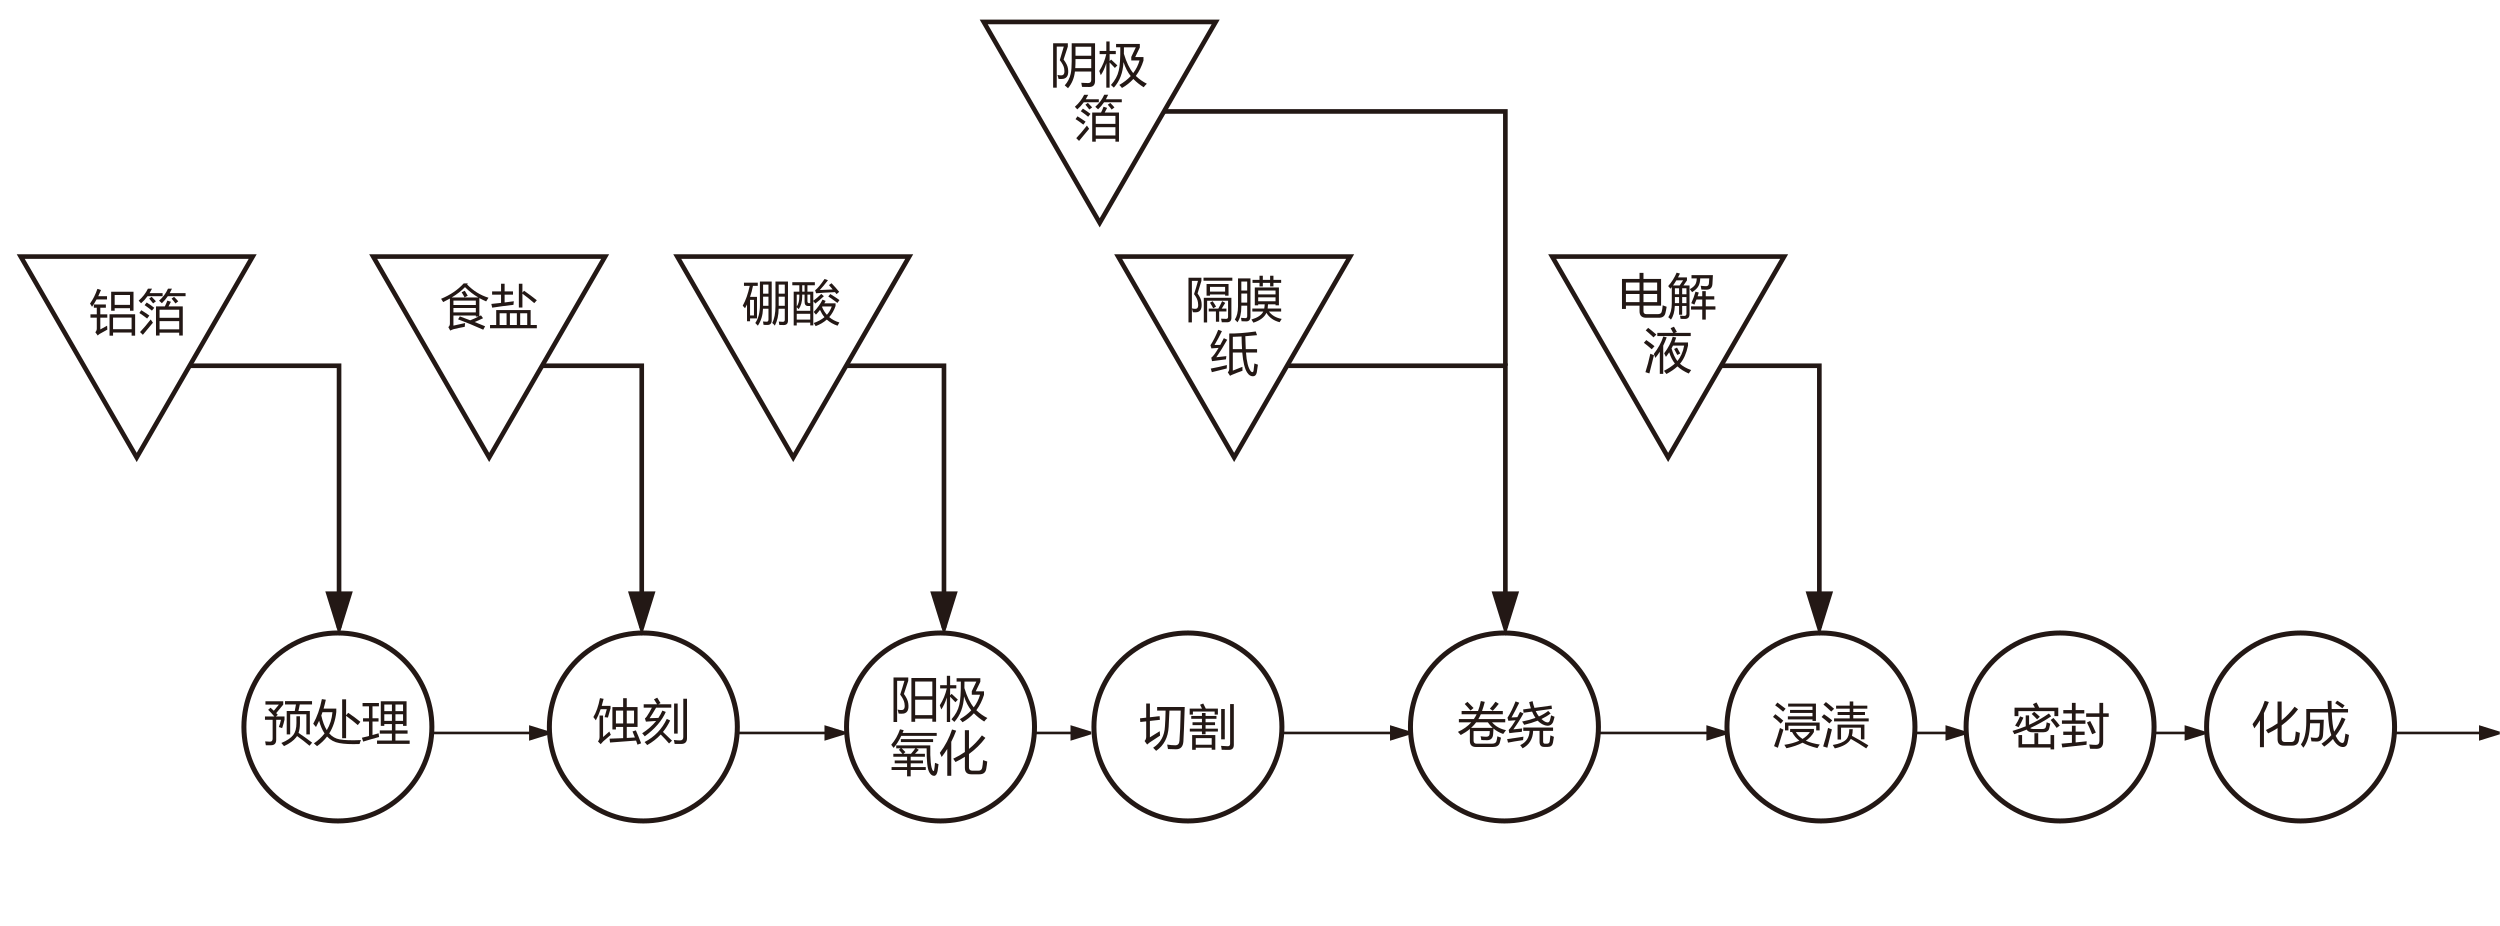 <?xml version="1.0" encoding="UTF-8"?>
<svg xmlns="http://www.w3.org/2000/svg" viewBox="0 0 461.808 171">
  <g id="uuid-4e2643df-6fe8-4d7a-a102-7c5b1f0a1dd0" data-name="レイヤー 2">
    <circle cx="62.417" cy="134.288" r="17.362" style="fill: none; stroke: #231815; stroke-miterlimit: 10; stroke-width: .925px;"/>
    <circle cx="118.842" cy="134.288" r="17.362" style="fill: none; stroke: #231815; stroke-miterlimit: 10; stroke-width: .925px;"/>
    <circle cx="173.736" cy="134.288" r="17.362" style="fill: none; stroke: #231815; stroke-miterlimit: 10; stroke-width: .925px;"/>
    <circle cx="219.438" cy="134.288" r="17.362" style="fill: none; stroke: #231815; stroke-miterlimit: 10; stroke-width: .925px;"/>
    <circle cx="277.906" cy="134.288" r="17.362" style="fill: none; stroke: #231815; stroke-miterlimit: 10; stroke-width: .925px;"/>
    <circle cx="336.374" cy="134.288" r="17.362" style="fill: none; stroke: #231815; stroke-miterlimit: 10; stroke-width: .925px;"/>
    <circle cx="380.544" cy="134.288" r="17.362" style="fill: none; stroke: #231815; stroke-miterlimit: 10; stroke-width: .925px;"/>
    <circle cx="424.97" cy="134.288" r="17.362" style="fill: none; stroke: #231815; stroke-miterlimit: 10; stroke-width: .925px;"/>
    <polygon points="25.253 84.5 46.674 47.396 3.831 47.396 25.253 84.5" style="fill: none; stroke: #231815; stroke-miterlimit: 10; stroke-width: .857px;"/>
    <polygon points="90.359 84.5 111.781 47.396 68.937 47.396 90.359 84.5" style="fill: none; stroke: #231815; stroke-miterlimit: 10; stroke-width: .857px;"/>
    <polygon points="146.529 84.5 167.951 47.396 125.107 47.396 146.529 84.5" style="fill: none; stroke: #231815; stroke-miterlimit: 10; stroke-width: .857px;"/>
    <polygon points="227.976 84.5 249.398 47.396 206.554 47.396 227.976 84.5" style="fill: none; stroke: #231815; stroke-miterlimit: 10; stroke-width: .857px;"/>
    <polygon points="308.146 84.5 329.568 47.396 286.724 47.396 308.146 84.5" style="fill: none; stroke: #231815; stroke-miterlimit: 10; stroke-width: .857px;"/>
    <polygon points="203.14 41.157 224.562 4.054 181.718 4.054 203.14 41.157" style="fill: none; stroke: #231815; stroke-miterlimit: 10; stroke-width: .857px;"/>
    <g>
      <polyline points="62.63 115.969 62.63 67.565 35.073 67.565" style="fill: none; stroke: #231815; stroke-miterlimit: 10; stroke-width: .857px;"/>
      <polygon points="60.672 109.671 64.587 109.671 62.63 115.969 60.672 109.671" style="fill: #231815; stroke: #231815; stroke-miterlimit: 10; stroke-width: .857px;"/>
    </g>
    <g>
      <polyline points="118.544 115.969 118.544 67.565 99.988 67.565" style="fill: none; stroke: #231815; stroke-miterlimit: 10; stroke-width: .857px;"/>
      <polygon points="116.587 109.671 120.502 109.671 118.544 115.969 116.587 109.671" style="fill: #231815; stroke: #231815; stroke-miterlimit: 10; stroke-width: .857px;"/>
    </g>
    <g>
      <polyline points="174.374 115.969 174.374 67.565 156.374 67.565" style="fill: none; stroke: #231815; stroke-miterlimit: 10; stroke-width: .857px;"/>
      <polygon points="172.417 109.671 176.332 109.671 174.374 115.969 172.417 109.671" style="fill: #231815; stroke: #231815; stroke-miterlimit: 10; stroke-width: .857px;"/>
    </g>
    <g>
      <polyline points="278.076 115.969 278.076 67.565 237.949 67.565" style="fill: none; stroke: #231815; stroke-miterlimit: 10; stroke-width: .857px;"/>
      <polygon points="276.119 109.671 280.034 109.671 278.076 115.969 276.119 109.671" style="fill: #231815; stroke: #231815; stroke-miterlimit: 10; stroke-width: .857px;"/>
    </g>
    <g>
      <polyline points="336.076 115.969 336.076 67.565 317.924 67.565" style="fill: none; stroke: #231815; stroke-miterlimit: 10; stroke-width: .857px;"/>
      <polygon points="334.119 109.671 338.034 109.671 336.076 115.969 334.119 109.671" style="fill: #231815; stroke: #231815; stroke-miterlimit: 10; stroke-width: .857px;"/>
    </g>
    <polyline points="278.076 67.565 278.076 20.586 215.017 20.586" style="fill: none; stroke: #231815; stroke-miterlimit: 10; stroke-width: .857px;"/>
    <g>
      <line x1="98.562" y1="135.395" x2="79.74" y2="135.395" style="fill: none; stroke: #231815; stroke-miterlimit: 10; stroke-width: .484px;"/>
      <polyline points="101.536 135.395 97.974 136.502 97.974 134.288 101.536 135.395" style="fill: #231815; stroke: #231815; stroke-miterlimit: 10; stroke-width: .484px;"/>
    </g>
    <g>
      <line x1="153.13" y1="135.395" x2="136.165" y2="135.395" style="fill: none; stroke: #231815; stroke-miterlimit: 10; stroke-width: .484px;"/>
      <polyline points="156.103 135.395 152.541 136.502 152.541 134.288 156.103 135.395" style="fill: #231815; stroke: #231815; stroke-miterlimit: 10; stroke-width: .484px;"/>
    </g>
    <g>
      <line x1="198.576" y1="135.395" x2="191.098" y2="135.395" style="fill: none; stroke: #231815; stroke-miterlimit: 10; stroke-width: .484px;"/>
      <polyline points="201.55 135.395 197.988 136.502 197.988 134.288 201.55 135.395" style="fill: #231815; stroke: #231815; stroke-miterlimit: 10; stroke-width: .484px;"/>
    </g>
    <g>
      <line x1="257.598" y1="135.395" x2="236.761" y2="135.395" style="fill: none; stroke: #231815; stroke-miterlimit: 10; stroke-width: .484px;"/>
      <polyline points="260.572 135.395 257.009 136.502 257.009 134.288 260.572 135.395" style="fill: #231815; stroke: #231815; stroke-miterlimit: 10; stroke-width: .484px;"/>
    </g>
    <g>
      <line x1="316.039" y1="135.395" x2="295.188" y2="135.395" style="fill: none; stroke: #231815; stroke-miterlimit: 10; stroke-width: .484px;"/>
      <polyline points="319.013 135.395 315.45 136.502 315.45 134.288 319.013 135.395" style="fill: #231815; stroke: #231815; stroke-miterlimit: 10; stroke-width: .484px;"/>
    </g>
    <g>
      <line x1="360.209" y1="135.395" x2="353.697" y2="135.395" style="fill: none; stroke: #231815; stroke-miterlimit: 10; stroke-width: .484px;"/>
      <polyline points="363.183 135.395 359.621 136.502 359.621 134.288 363.183 135.395" style="fill: #231815; stroke: #231815; stroke-miterlimit: 10; stroke-width: .484px;"/>
    </g>
    <g>
      <line x1="404.379" y1="135.395" x2="397.761" y2="135.395" style="fill: none; stroke: #231815; stroke-miterlimit: 10; stroke-width: .484px;"/>
      <polyline points="407.353 135.395 403.791 136.502 403.791 134.288 407.353 135.395" style="fill: #231815; stroke: #231815; stroke-miterlimit: 10; stroke-width: .484px;"/>
    </g>
    <g>
      <line x1="458.762" y1="135.395" x2="442.294" y2="135.395" style="fill: none; stroke: #231815; stroke-miterlimit: 10; stroke-width: .484px;"/>
      <polyline points="461.736 135.395 458.174 136.502 458.174 134.288 461.736 135.395" style="fill: #231815; stroke: #231815; stroke-miterlimit: 10; stroke-width: .484px;"/>
    </g>
  </g>
  <g id="uuid-c3d649f0-d25a-4f69-a7f8-4dddf82b588b" data-name="テキスト">
    <g>
      <path d="M49.536,131.119l.439-.387c.211,.188,.413,.375,.606,.562l.932-1.134h-2.479v-.615h3.287v.615l-1.301,1.573c.1,.105,.196,.208,.29,.308l-.352,.308h1.6v.589c-.094,.451-.24,.973-.439,1.564-.182-.064-.384-.132-.606-.202,.146-.369,.275-.814,.387-1.336h-.879v3.7c0,.668-.328,1.002-.984,1.002h-.932c-.029-.211-.07-.448-.123-.712,.293,.035,.589,.053,.888,.053,.328,0,.492-.188,.492-.562v-3.48h-1.415v-.615h1.731c-.381-.457-.762-.867-1.143-1.23Zm5.221,1.187h.65v1.31c0,.686-.088,1.274-.264,1.767,.92,.615,1.758,1.216,2.514,1.802l-.483,.571c-.715-.609-1.482-1.207-2.303-1.793-.059,.088-.117,.173-.176,.255-.475,.604-1.219,1.14-2.232,1.608-.188-.24-.352-.434-.492-.58,1.049-.434,1.784-.929,2.206-1.485,.387-.504,.58-1.233,.58-2.188v-1.266Zm-1.793-.967h1.485l.22-1.204h-2.021v-.615h4.992v.615h-2.259l-.255,1.204h2.109v4.324h-.642v-3.718h-2.988v3.718h-.642v-4.324Z" style="fill: #231815;"/>
      <path d="M60.188,129.256c-.123,.568-.261,1.113-.413,1.635h2.347v.642c-.164,1.512-.601,2.827-1.31,3.946,.533,.604,1.181,.973,1.942,1.107,.896,.158,2.203,.199,3.92,.123-.1,.229-.185,.472-.255,.729-1.605,.059-2.854,0-3.744-.176-.896-.152-1.649-.554-2.259-1.204-.51,.668-1.128,1.26-1.854,1.775-.193-.182-.387-.354-.58-.519,.791-.533,1.447-1.143,1.969-1.828-.422-.627-.756-1.409-1.002-2.347-.182,.404-.375,.791-.58,1.16-.123-.164-.293-.366-.51-.606,.721-1.283,1.254-2.801,1.6-4.553l.729,.114Zm1.222,2.303h-1.846c-.07,.211-.141,.416-.211,.615,.24,1.107,.577,2.01,1.011,2.707,.592-.973,.94-2.08,1.046-3.322Zm1.793-2.382h.729v2.944l.387-.448c.832,.562,1.582,1.116,2.25,1.661l-.475,.606c-.621-.545-1.342-1.113-2.162-1.705v4.122h-.729v-7.181Z" style="fill: #231815;"/>
      <path d="M66.85,136.278c.451-.108,.888-.217,1.31-.325v-2.663h-1.099v-.615h1.099v-2.197h-1.187v-.615h3.023v.615h-1.187v2.197h1.116v.615h-1.116v2.487c.387-.108,.762-.217,1.125-.325,.029,.264,.062,.492,.097,.686-1.002,.27-1.983,.554-2.944,.853l-.237-.712Zm2.795,.519h2.751v-1.266h-2.241v-.615h2.241v-1.16h-1.406v.325h-.65v-4.535h4.764v4.535h-.65v-.325h-1.406v1.16h2.241v.615h-2.241v1.266h2.628v.615h-6.029v-.615Zm1.345-5.44h1.406v-1.213h-1.406v1.213Zm0,1.802h1.406v-1.222h-1.406v1.222Zm3.463-3.015h-1.406v1.213h1.406v-1.213Zm-1.406,3.015h1.406v-1.222h-1.406v1.222Z" style="fill: #231815;"/>
    </g>
    <g>
      <path d="M109.607,132.459c.521-.832,.929-1.998,1.222-3.498l.668,.132c-.105,.457-.22,.888-.343,1.292h1.626v.475l-.483,1.688c-.205-.035-.41-.059-.615-.07l.404-1.477h-1.134c-.264,.779-.56,1.465-.888,2.057-.164-.229-.316-.428-.457-.598Zm1.143-.281h.65v3.973c.387-.328,.771-.668,1.151-1.02,.105,.246,.199,.448,.281,.606-.516,.428-.987,.835-1.415,1.222-.158,.152-.311,.322-.457,.51l-.501-.519c.193-.217,.29-.492,.29-.826v-3.946Zm6.091,2.944l.615-.211c.334,.744,.659,1.541,.976,2.391l-.677,.255c-.076-.24-.161-.492-.255-.756-1.664,.111-3.27,.231-4.816,.36l-.088-.712c.855-.023,1.693-.056,2.514-.097v-2.065h-1.336v.457h-.65v-4.131h1.986v-1.635h.668v1.635h1.995v3.674h-1.995v2.03c.51-.029,1.011-.059,1.503-.088-.135-.352-.281-.721-.439-1.107Zm-3.067-1.485h1.336v-2.373h-1.336v2.373Zm3.349-2.373h-1.345v2.373h1.345v-2.373Z" style="fill: #231815;"/>
      <path d="M122.984,131.51c-.703,1.623-1.998,3.126-3.885,4.509-.146-.205-.305-.393-.475-.562,1.046-.677,1.907-1.438,2.584-2.281-.68,.035-1.31,.078-1.89,.128l-.185-.58c.141-.117,.261-.252,.36-.404,.337-.495,.645-1.025,.923-1.591h-1.512v-.633h2.474c-.173-.296-.365-.601-.576-.914l.606-.308c.252,.393,.454,.727,.606,1.002l-.404,.22h2.391v.633h-2.808c-.451,.773-.851,1.421-1.2,1.942,.237-.006,.779-.025,1.626-.058,.29-.431,.536-.88,.738-1.349l.624,.246Zm.809,1.582c-.366,.776-.809,1.48-1.327,2.113,.56,.519,1.116,1.057,1.67,1.613l-.545,.519c-.419-.492-.932-1.045-1.538-1.657-.709,.765-1.544,1.417-2.505,1.956-.141-.193-.302-.381-.483-.562,1.846-.955,3.214-2.379,4.104-4.271l.624,.29Zm2.426-4.025h.686v7.295c0,.703-.357,1.058-1.072,1.063-.334,.006-.738,.003-1.213-.009-.029-.229-.073-.469-.132-.721,.457,.053,.826,.079,1.107,.079,.416,0,.624-.205,.624-.615v-7.093Zm-1.696,.888h.659v5.555h-.659v-5.555Z" style="fill: #231815;"/>
    </g>
    <g>
      <path d="M167.776,129.92c.158,1.113-.12,1.743-.835,1.89-.287,.041-.601,.044-.94,.009-.047-.24-.111-.486-.193-.738,.322,.076,.609,.1,.861,.07,.404-.076,.539-.495,.404-1.257-.082-.475-.346-1.002-.791-1.582,.264-.791,.527-1.644,.791-2.558h-1.354v7.62h-.668v-8.235h2.725v.615c-.217,.715-.483,1.529-.8,2.443,.469,.639,.735,1.213,.8,1.723Zm.58,3.41v-8.086h4.562v8.077h-.694v-.571h-3.173v.58h-.694Zm3.867-7.436h-3.173v2.725h3.173v-2.725Zm-3.173,6.205h3.173v-2.848h-3.173v2.848Z" style="fill: #231815;"/>
      <path d="M173.603,130.28c.609-.949,1.04-1.989,1.292-3.12h-1.23v-.589h1.239v-1.74h.606v1.74h1.143v.589h-1.143v1.292l.281-.281c.422,.369,.806,.727,1.151,1.072l-.457,.475c-.287-.322-.612-.662-.976-1.02v4.667h-.606v-4.526c-.287,.914-.627,1.652-1.02,2.215-.076-.252-.17-.51-.281-.773Zm4.474-1.644c-.094,1.934-.688,3.507-1.784,4.72-.17-.176-.349-.34-.536-.492,.744-.814,1.225-1.699,1.441-2.654,.211-.82,.308-2.256,.29-4.307h-.782v-.624h4.386v.659l-.853,1.767h1.529v.65c-.334,1.078-.806,2.024-1.415,2.839,.627,.598,1.307,1.078,2.039,1.441-.188,.17-.384,.387-.589,.65-.697-.434-1.333-.943-1.907-1.529-.598,.656-1.298,1.21-2.101,1.661-.164-.217-.328-.404-.492-.562,.832-.475,1.535-1.02,2.109-1.635-.539-.668-.984-1.529-1.336-2.584Zm1.433-.949l.844-1.784h-2.197c0,.428-.003,.829-.009,1.204,.457,1.535,1.031,2.722,1.723,3.56,.533-.697,.923-1.477,1.169-2.338h-1.529v-.642Z" style="fill: #231815;"/>
      <path d="M166.247,134.717l.686,.167c-.064,.176-.132,.343-.202,.501h6.302v.545h-6.548c-.41,.867-.882,1.608-1.415,2.224-.234-.328-.381-.521-.439-.58,.709-.814,1.248-1.767,1.617-2.856Zm3.472,3.797c-.246,.27-.48,.513-.703,.729h1.837v.545h-2.628v.686h2.276v.527h-2.276v.694h2.786v.545h-2.786v1.169h-.668v-1.169h-2.865v-.545h2.865v-.694h-2.285v-.527h2.285v-.686h-2.54v-.545h1.679c-.182-.217-.396-.463-.642-.738l.299-.272h-.8v-.545h6.293c-.047,2.613,.108,4.163,.466,4.649,.105,.135,.185,.126,.237-.026,.07-.381,.126-.847,.167-1.397,.188,.076,.404,.158,.65,.246-.053,.51-.108,.929-.167,1.257-.117,.598-.334,.896-.65,.896-.34,0-.633-.217-.879-.65-.346-.568-.513-2.045-.501-4.43h-1.898l.448,.281Zm-3.313-1.978h5.959v.545h-5.959v-.545Zm.844,2.391l-.36,.316h1.389c.305-.352,.571-.688,.8-1.011h-2.514c.27,.252,.498,.483,.686,.694Z" style="fill: #231815;"/>
      <path d="M173.612,139.067c1.02-1.354,1.77-2.792,2.25-4.315l.765,.22c-.278,.727-.58,1.411-.905,2.053v6.288h-.738v-4.966c-.325,.527-.671,1.022-1.037,1.485-.1-.252-.211-.507-.334-.765Zm2.47,1.081c.768-.357,1.485-.769,2.153-1.234v-4.03h.756v3.463c.896-.724,1.693-1.559,2.391-2.505l.642,.466c-.853,1.134-1.863,2.126-3.032,2.976v2.482c0,.398,.211,.598,.633,.598h1.116c.398,0,.63-.19,.694-.571,.082-.398,.135-.858,.158-1.38,.246,.094,.504,.179,.773,.255-.047,.492-.108,.943-.185,1.354-.111,.674-.533,1.011-1.266,1.011h-1.485c-.797,0-1.195-.393-1.195-1.178v-2.057c-.548,.352-1.125,.674-1.731,.967-.123-.193-.264-.398-.422-.615Z" style="fill: #231815;"/>
    </g>
    <g>
      <path d="M214.224,135.069c.018,.369,.041,.642,.07,.817-.68,.428-1.33,.855-1.951,1.283-.164,.117-.311,.24-.439,.369l-.475-.659c.199-.188,.299-.454,.299-.8v-2.826l-1.09,.119-.053-.677,1.143-.128v-2.605h.686v2.531l1.793-.202,.053,.677-1.846,.206v3.028c.609-.369,1.213-.747,1.811-1.134Zm-.475-4.465h5.098c-.1,3.158-.182,5.273-.246,6.346-.07,.979-.527,1.465-1.371,1.459-.475,0-.967-.015-1.477-.044-.035-.281-.085-.557-.149-.826,.521,.088,1.022,.132,1.503,.132,.475,0,.729-.275,.765-.826,.1-1.137,.176-2.997,.229-5.581h-2.078c-.045,1.204-.093,2.203-.146,2.997-.1,1.963-.87,3.442-2.312,4.438-.146-.17-.331-.36-.554-.571,1.377-.891,2.104-2.206,2.18-3.946,.059-.785,.1-1.758,.123-2.918h-1.564v-.659Z" style="fill: #231815;"/>
      <path d="M219.761,130.894h2.276c-.108-.249-.229-.486-.36-.712l.589-.229c.176,.311,.332,.624,.471,.94h2.236v1.107h-.598v-.562h-4.017v.562h-.598v-1.107Zm.026,3.709h2.241v-.659h-1.74v-.527h1.74v-.642h-1.978v-.527h1.978v-.545h.668v.545h2.013v.527h-2.013v.642h1.749v.527h-1.749v.659h2.276v.527h-2.276v.501h-.668v-.501h-2.241v-.527Zm.431,1.187h4.28v2.698h-.668v-.36h-2.944v.378h-.668v-2.716Zm3.612,.562h-2.944v1.213h2.944v-1.213Zm3.401-6.293h.686v7.523c0,.621-.296,.935-.888,.94-.352,0-.803-.006-1.354-.018-.023-.252-.064-.495-.123-.729,.527,.047,.94,.07,1.239,.07,.293,.006,.439-.144,.439-.448v-7.339Zm-.984,6.513h-.668v-5.599h.668v5.599Z" style="fill: #231815;"/>
    </g>
    <g>
      <path d="M269.484,132.831h2.769c.193-.278,.364-.574,.515-.888h-2.773v-.606h3.032c.217-.551,.39-1.163,.519-1.837l.729,.149c-.152,.606-.321,1.169-.505,1.688h3.836v.606h-4.064c-.13,.308-.28,.604-.453,.888h4.966v.606h-2.435c.647,.741,1.506,1.222,2.575,1.441-.17,.217-.343,.451-.519,.703-.677-.234-1.274-.565-1.793-.993-.018,.331-.041,.688-.07,1.072-.059,.709-.428,1.066-1.107,1.072-.275,.006-.633-.003-1.072-.026-.023-.223-.067-.457-.132-.703,.434,.059,.773,.088,1.02,.088,.404,.006,.618-.167,.642-.519,.018-.158,.029-.334,.035-.527h-2.997v1.767c0,.375,.185,.562,.554,.562h2.804c.48,0,.765-.138,.853-.413,.076-.24,.138-.557,.185-.949,.176,.082,.401,.167,.677,.255-.082,.387-.161,.703-.237,.949-.158,.516-.589,.773-1.292,.773h-3.085c-.762,0-1.143-.372-1.143-1.116v-2.215c-.492,.413-1.052,.785-1.679,1.116-.158-.193-.334-.387-.527-.58,1.002-.457,1.824-1.043,2.465-1.758h-2.289v-.606Zm1.081-2.786l.501-.404c.416,.398,.794,.779,1.134,1.143l-.562,.466c-.328-.398-.686-.8-1.072-1.204Zm1.178,4.412h3.99c-.331-.299-.627-.639-.888-1.02h-2.166c-.273,.363-.585,.703-.937,1.02Zm3.472-3.551c.393-.404,.735-.829,1.028-1.274l.615,.378c-.34,.445-.709,.876-1.107,1.292l-.536-.396Z" style="fill: #231815;"/>
      <path d="M278.405,136.522c.932-.117,1.934-.264,3.006-.439-.029,.199-.05,.41-.062,.633-1.172,.17-2.101,.325-2.786,.466l-.158-.659Zm1.143-1.793c.434-.035,.979-.091,1.635-.167-.029,.182-.053,.39-.07,.624-.797,.059-1.564,.141-2.303,.246l-.123-.589c.401-.425,.827-1.023,1.278-1.797-.51,.032-.953,.065-1.331,.101l-.167-.562c.545-.85,1.04-1.857,1.485-3.023l.686,.246c-.439,.896-.914,1.805-1.424,2.725,.334-.015,.692-.035,1.077-.062,.16-.299,.326-.621,.496-.967l.633,.281c-.58,1.061-1.204,2.042-1.872,2.944Zm1.837-.334h5.502v.615h-1.837v1.942c0,.281,.111,.422,.334,.422h.387c.281,0,.448-.144,.501-.431,.047-.264,.088-.63,.123-1.099,.223,.105,.439,.193,.65,.264-.059,.451-.117,.809-.176,1.072-.094,.527-.41,.791-.949,.791h-.703c-.551,0-.826-.322-.826-.967v-1.995h-1.187c-.05,1.494-.7,2.569-1.951,3.226-.123-.199-.27-.396-.439-.589,1.116-.527,1.693-1.406,1.731-2.637h-1.16v-.615Zm-.22-1.107c.911-.179,1.732-.404,2.466-.677-.232-.337-.439-.725-.625-1.164l-1.568,.215-.079-.615,1.429-.197c-.118-.357-.222-.743-.312-1.156l.624-.176c.094,.454,.208,.869,.343,1.244l3.155-.436,.079,.615-2.997,.413c.176,.381,.374,.712,.593,.993,.656-.296,1.229-.636,1.719-1.02l.448,.466c-.492,.381-1.061,.724-1.705,1.028,.287,.246,.505,.409,.655,.488,.148,.079,.321,.127,.518,.145,.176-.021,.301-.132,.374-.334,.088-.246,.167-.571,.237-.976,.24,.117,.454,.205,.642,.264-.088,.387-.185,.724-.29,1.011-.196,.407-.51,.624-.94,.65-.29-.015-.516-.059-.677-.132-.445-.164-.847-.435-1.204-.812-.747,.299-1.582,.555-2.505,.769-.123-.252-.249-.454-.378-.606Z" style="fill: #231815;"/>
    </g>
    <g>
      <path d="M327.938,131.927c.516,.381,1.008,.779,1.477,1.195l-.475,.554c-.439-.451-.914-.867-1.424-1.248l.422-.501Zm.861,2.549c.223,.117,.437,.22,.642,.308-.363,1.189-.706,2.306-1.028,3.349l-.703-.308c.422-1.107,.785-2.224,1.09-3.349Zm-.466-4.702c.51,.369,1.014,.75,1.512,1.143l-.466,.545c-.504-.445-.993-.838-1.468-1.178l.422-.51Zm2.347,5.449v-.571h4.395v.562c-.352,.633-.85,1.169-1.494,1.608,.709,.328,1.567,.565,2.575,.712-.141,.17-.287,.39-.439,.659-1.131-.275-2.045-.609-2.742-1.002-.779,.416-1.772,.759-2.979,1.028-.111-.211-.24-.422-.387-.633,1.084-.164,2.007-.422,2.769-.773-.562-.416-1.008-.946-1.336-1.591h-.36Zm-.949-1.749h6.398v1.441h-.633v-.861h-5.133v.861h-.633v-1.441Zm.527-1.151h4.553v-.633h-4.148v-.545h4.148v-.615h-4.5v-.562h5.133v3.208h-.633v-.29h-4.553v-.562Zm4.078,2.9h-2.61c.299,.504,.715,.929,1.248,1.274,.592-.357,1.046-.782,1.362-1.274Z" style="fill: #231815;"/>
      <path d="M336.49,132.445l.448-.501c.574,.387,1.081,.765,1.521,1.134l-.519,.562c-.545-.48-1.028-.879-1.45-1.195Zm.29,5.44c.352-1.072,.653-2.212,.905-3.419,.258,.111,.495,.202,.712,.272-.363,1.459-.645,2.587-.844,3.384l-.773-.237Zm.053-7.734l.457-.466c.504,.387,1.008,.8,1.512,1.239l-.527,.519c-.51-.486-.99-.917-1.441-1.292Zm4.772,4.553h.642c-.006,.498-.056,.908-.149,1.23,1.049,.551,2.06,1.134,3.032,1.749l-.396,.562c-.932-.627-1.881-1.213-2.848-1.758-.439,.838-1.424,1.424-2.953,1.758-.176-.328-.302-.539-.378-.633,1.172-.193,1.989-.521,2.452-.984,.398-.398,.598-1.04,.598-1.925Zm-2.812-2.004h2.892v-.624h-2.232v-.554h2.232v-.615h-2.514v-.554h2.514v-.782h.659v.782h2.593v.554h-2.593v.615h2.162v.554h-2.162v.624h2.848v.554h-6.398v-.554Zm.65,1.151h4.957v2.716h-.642v-2.145h-3.674v2.188h-.642v-2.76Z" style="fill: #231815;"/>
    </g>
    <g>
      <path d="M371.753,135.016c.829-.234,1.644-.519,2.443-.853v-2.013h.624v1.745c1.266-.577,2.487-1.276,3.665-2.097l.413,.527c-1.228,.823-2.519,1.544-3.872,2.162,.123,.117,.304,.176,.541,.176h1.688c.352,0,.562-.1,.633-.299,.076-.193,.135-.507,.176-.94,.193,.082,.416,.167,.668,.255-.088,.451-.152,.741-.193,.87-.123,.48-.495,.721-1.116,.721h-2.004c-.507,0-.855-.165-1.046-.496-.744,.313-1.506,.596-2.285,.848-.097-.214-.208-.416-.334-.606Zm.378-4.289h3.767c-.109-.211-.23-.431-.365-.659l.65-.308c.182,.299,.349,.621,.501,.967h3.524v1.564h-.712v-.932h-6.653v.932h-.712v-1.564Zm1.028,1.6l.615,.237c-.275,.639-.574,1.225-.896,1.758-.188-.094-.401-.188-.642-.281,.322-.463,.63-1.034,.923-1.714Zm5.625,6.108v-.343h-5.924v-2.312h.668v1.679h2.276v-2.021h.703v2.021h2.276v-1.679h.668v2.654h-.668Zm-3.48-6.548l.457-.396c.393,.311,.741,.615,1.046,.914l-.51,.475c-.334-.363-.665-.694-.993-.993Zm3.498,1.116l.51-.378c.457,.498,.85,.967,1.178,1.406l-.58,.431c-.311-.457-.68-.943-1.107-1.459Z" style="fill: #231815;"/>
      <path d="M380.815,137.371c.65-.053,1.289-.108,1.916-.167v-1.441h-1.6v-.624h1.6v-1.081h.686v1.081h1.661v.624h-1.661v1.38c.697-.067,1.377-.138,2.039-.211-.012,.17-.021,.384-.026,.642-1.5,.158-2.991,.325-4.474,.501l-.141-.703Zm.07-4.298h1.846v-1.283h-1.591v-.624h1.591v-1.327h.686v1.327h1.6v.624h-1.6v1.283h1.811v.624h-4.342v-.624Zm4.482-1.301h2.443v-1.934h.694v1.934h1.028v.65h-1.028v4.588c0,.879-.416,1.318-1.248,1.318-.211,0-.604-.006-1.178-.018-.029-.217-.076-.48-.141-.791,.527,.053,.94,.079,1.239,.079,.422,0,.633-.243,.633-.729v-4.447h-2.443v-.65Zm.141,1.688l.598-.281c.381,.691,.729,1.406,1.046,2.145l-.686,.308c-.281-.732-.601-1.456-.958-2.171Z" style="fill: #231815;"/>
    </g>
    <g>
      <path d="M416.093,133.774c1.02-1.354,1.77-2.792,2.25-4.315l.765,.22c-.278,.727-.58,1.41-.905,2.052v6.289h-.738v-4.966c-.325,.527-.671,1.022-1.037,1.485-.1-.252-.211-.507-.334-.765Zm2.47,1.081c.768-.357,1.485-.77,2.153-1.235v-4.029h.756v3.463c.896-.724,1.693-1.559,2.391-2.505l.642,.466c-.853,1.134-1.863,2.125-3.032,2.975v2.483c0,.398,.211,.598,.633,.598h1.116c.398,0,.63-.19,.694-.571,.082-.398,.135-.858,.158-1.38,.246,.094,.504,.179,.773,.255-.047,.492-.108,.943-.185,1.354-.111,.674-.533,1.011-1.266,1.011h-1.485c-.797,0-1.195-.393-1.195-1.178v-2.057c-.548,.352-1.125,.674-1.731,.967-.123-.193-.264-.398-.422-.615Z" style="fill: #231815;"/>
      <path d="M428.837,137.387c.677-.454,1.28-.983,1.811-1.587-.34-.864-.541-2.26-.602-4.188h-3.318v1.336h2.531c-.035,1.119-.082,2.06-.141,2.821-.07,.809-.463,1.213-1.178,1.213-.24,0-.56-.012-.958-.035-.035-.217-.082-.46-.141-.729,.41,.059,.753,.088,1.028,.088,.34,0,.53-.234,.571-.703,.047-.539,.082-1.207,.105-2.004h-1.823c-.048,2.036-.459,3.542-1.235,4.518-.146-.199-.299-.401-.457-.606,.662-.879,.993-2.268,.993-4.166v-2.382h3.994c-.021-.463-.039-.964-.057-1.503h.729c-.003,.413,.005,.914,.022,1.503h3.027v.65h-3.006c.059,1.576,.203,2.754,.436,3.533,.567-.771,1.035-1.644,1.401-2.619l.694,.29c-.504,1.192-1.109,2.229-1.814,3.111,.43,.876,.851,1.313,1.261,1.313,.149,0,.264-.136,.343-.408,.082-.428,.146-.867,.193-1.318,.252,.1,.475,.182,.668,.246-.088,.627-.185,1.14-.29,1.538-.111,.428-.357,.659-.738,.694-.357,.023-.7-.097-1.028-.36-.354-.272-.656-.647-.905-1.125-.495,.533-1.034,1.002-1.617,1.406-.152-.176-.319-.352-.501-.527Zm2.522-7.497l.369-.457c.492,.281,.952,.574,1.38,.879l-.422,.527c-.422-.334-.864-.65-1.327-.949Z" style="fill: #231815;"/>
    </g>
    <g>
      <path d="M16.631,56.074c.568-.791,1.022-1.696,1.362-2.716l.659,.22c-.158,.393-.325,.771-.501,1.134h1.617v.606h-1.934c-.258,.475-.536,.926-.835,1.354-.111-.211-.234-.41-.369-.598Zm3.155,4.087c0,.27,.015,.513,.044,.729-.51,.264-.979,.524-1.406,.782-.105,.059-.229,.161-.369,.308l-.448-.615c.182-.182,.272-.404,.272-.668v-2.021h-1.169v-.606h1.169v-1.222h-.545v-.606h2.224v.606h-1.028v1.222h1.292v.606h-1.292v2.18c.111-.059,.53-.29,1.257-.694Zm.448-2.109h4.729v3.955h-.65v-.58h-3.428v.58h-.65v-3.955Zm.299-4.166h4.131v3.516h-.65v-.475h-2.83v.475h-.65v-3.516Zm3.779,4.781h-3.428v2.145h3.428v-2.145Zm-.299-4.175h-2.83v1.828h2.83v-1.828Z" style="fill: #231815;"/>
      <path d="M27.328,53.323h.756c-.144,.29-.296,.565-.457,.826h2.408v.562h-2.782c-.36,.501-.757,.938-1.191,1.31-.117-.141-.267-.302-.448-.483,.744-.65,1.315-1.389,1.714-2.215Zm-1.23,3.981c.463,.281,.961,.609,1.494,.984l-.413,.554c-.592-.457-1.072-.797-1.441-1.02l.36-.519Zm1.74,1.714c.094,.158,.231,.354,.413,.589-.621,.762-1.242,1.509-1.863,2.241l-.519-.51c.58-.609,1.236-1.383,1.969-2.32Zm-.738-3.138c.633,.41,1.099,.735,1.397,.976l-.431,.527c-.305-.264-.756-.604-1.354-1.02l.387-.483Zm1.187,.167c-.223-.293-.466-.592-.729-.896l.457-.325c.281,.27,.545,.545,.791,.826l-.519,.396Zm.527,.554h1.635c.141-.267,.296-.624,.466-1.072l.659,.22c-.146,.293-.296,.577-.448,.853h2.637v5.379h-.659v-.527h-3.63v.527h-.659v-5.379Zm2.224-3.278h.729c-.126,.287-.265,.562-.417,.826h2.931v.562h-3.278c-.322,.478-.688,.911-1.099,1.301-.088-.1-.261-.255-.519-.466,.721-.627,1.271-1.368,1.652-2.224Zm2.065,3.894h-3.63v1.485h3.63v-1.485Zm-3.63,3.621h3.63v-1.521h-3.63v1.521Zm2.936-4.781c-.111-.176-.349-.475-.712-.896l.457-.325c.316,.305,.574,.58,.773,.826l-.519,.396Z" style="fill: #231815;"/>
    </g>
    <g>
      <path d="M84.945,58.446c.604,.223,1.242,.463,1.916,.721,.557-.223,1.075-.454,1.556-.694h-.519v-.185h-4.14v1.863c.645-.135,1.362-.293,2.153-.475-.018,.146-.038,.378-.062,.694-.727,.135-1.406,.278-2.039,.431-.211,.064-.425,.152-.642,.264l-.352-.65c.193-.135,.29-.349,.29-.642v-4.623c-.393,.223-.806,.439-1.239,.65-.123-.217-.252-.419-.387-.606,1.705-.703,3.1-1.652,4.184-2.848h.756l-.132,.202c1.119,1.166,2.435,1.983,3.946,2.452-.176,.246-.319,.472-.431,.677-.445-.193-.864-.398-1.257-.615v3.349l.299-.158,.387,.527c-.504,.252-1.022,.486-1.556,.703,.615,.246,1.26,.51,1.934,.791l-.343,.633c-1.699-.762-3.249-1.4-4.649-1.916l.325-.545Zm.949-5.405c-.627,.656-1.444,1.292-2.452,1.907h4.922c-.891-.516-1.714-1.151-2.47-1.907Zm2.004,2.487h-4.14v.809h4.14v-.809Zm0,2.18v-.809h-4.14v.809h4.14Zm-2.628-3.718l.58-.281c.199,.311,.384,.615,.554,.914l-.589,.308c-.152-.305-.334-.618-.545-.94Z" style="fill: #231815;"/>
      <path d="M90.517,60.037h1.143v-2.76h6.363v2.76h1.143v.606h-8.648v-.606Zm.387-6.214h1.652v-1.406h.659v1.406h1.547v.606h-1.547v1.441c.562-.07,1.128-.144,1.696-.22-.029,.182-.05,.401-.062,.659-1.348,.152-2.657,.328-3.929,.527l-.158-.694c.592-.064,1.189-.129,1.793-.193v-1.521h-1.652v-.606Zm1.389,6.214h1.283v-2.171h-1.283v2.171Zm1.898,0h1.283v-2.171h-1.283v2.171Zm1.652-7.62h.659v1.644l.308-.36c.92,.656,1.705,1.245,2.355,1.767l-.475,.527c-.721-.627-1.45-1.21-2.188-1.749v2.566h-.659v-4.395Zm1.547,5.449h-1.301v2.171h1.301v-2.171Z" style="fill: #231815;"/>
    </g>
    <g>
      <path d="M137.199,56.468c.551-.979,.981-2.197,1.292-3.656h-1.063v-.598h2.549v.598h-.888c-.135,.709-.313,1.386-.536,2.03h1.283v3.973h-1.283v.536h-.562v-3.12c-.117,.24-.24,.478-.369,.712-.146-.182-.287-.34-.422-.475Zm2.074,1.802v-2.883h-.721v2.883h.721Zm1.099-6.267h2.18v7.172c0,.568-.264,.853-.791,.853-.281,0-.519-.006-.712-.018-.029-.229-.064-.437-.105-.624,.258,.029,.48,.044,.668,.044,.229,0,.343-.135,.343-.404v-1.995h-1.011c-.035,1.189-.352,2.232-.949,3.129-.17-.199-.328-.363-.475-.492,.574-.826,.858-1.934,.853-3.322v-4.342Zm1.582,.571h-.993v1.679h.993v-1.679Zm-.993,3.911h.993v-1.688h-.993v1.688Zm2.285-4.482h2.312v7.225c0,.545-.267,.817-.8,.817-.275,0-.542-.006-.8-.018-.023-.223-.056-.431-.097-.624,.328,.029,.577,.044,.747,.044,.24,0,.36-.123,.36-.369v-2.048h-1.134c-.006,1.201-.24,2.241-.703,3.12-.164-.199-.325-.363-.483-.492,.398-.75,.598-1.787,.598-3.111v-4.544Zm1.723,.571h-1.125v1.679h1.125v-1.679Zm-1.125,3.911h1.125v-1.688h-1.125v1.688Z" style="fill: #231815;"/>
      <path d="M146.612,53.875h1.046v-1.178h-1.301v-.562h4.166v.562h-1.371v1.178h1.081v1.688c.516-.375,1.008-.8,1.477-1.274l.475,.431c-.562,.527-1.087,.979-1.573,1.354-.117-.152-.243-.305-.378-.457v4.491h-.562v-.519h-2.496v.536h-.562v-6.249Zm2.013,1.872v-1.327h-.439v.316c0,.967-.214,1.758-.642,2.373-.117-.117-.24-.234-.369-.352v.659h2.496v-.888h-.404c-.428,0-.642-.261-.642-.782Zm-1.45,.888c.322-.469,.483-1.099,.483-1.89v-.325h-.483v2.215Zm0,2.408h2.496v-1.081h-2.496v1.081Zm1.011-5.168h.439v-1.178h-.439v1.178Zm1.485,.545h-.519v1.213c0,.246,.108,.369,.325,.369h.193v-1.582Zm.642,3.208c.691-.721,1.233-1.482,1.626-2.285l.58,.246c-.082,.152-.164,.299-.246,.439h2.074v.492c-.275,.797-.665,1.482-1.169,2.057,.516,.445,1.14,.776,1.872,.993-.111,.205-.223,.404-.334,.598-.773-.258-1.436-.636-1.986-1.134-.574,.51-1.263,.914-2.065,1.213-.088-.182-.205-.375-.352-.58,.791-.275,1.453-.636,1.986-1.081-.328-.393-.604-.841-.826-1.345-.24,.322-.489,.615-.747,.879-.111-.158-.249-.322-.413-.492Zm1.116-4.052c.586-.012,1.383-.047,2.391-.105-.264-.322-.495-.592-.694-.809l.475-.343c.521,.539,.993,1.069,1.415,1.591l-.483,.422c-.105-.129-.205-.252-.299-.369-1.547,.07-2.707,.141-3.48,.211l-.185-.545c.457-.346,1.037-1.043,1.74-2.092l.633,.22c-.539,.715-1.043,1.321-1.512,1.819Zm2.215,3.032h-1.731c-.018,.035-.038,.067-.062,.097,.229,.557,.527,1.04,.896,1.45,.398-.445,.697-.961,.896-1.547Zm-.272-2.294c.656,.404,1.222,.776,1.696,1.116l-.378,.527c-.598-.451-1.16-.85-1.688-1.195l.369-.448Z" style="fill: #231815;"/>
    </g>
    <g>
      <path d="M221.938,55.809c.141,1.096-.12,1.714-.782,1.854-.229,.041-.495,.044-.8,.009-.047-.229-.108-.451-.185-.668v2.549h-.633v-8.253h2.391v.589c-.287,.984-.524,1.761-.712,2.329,.422,.58,.662,1.11,.721,1.591Zm-1.028,1.23c.375-.041,.501-.442,.378-1.204-.076-.492-.316-.993-.721-1.503,.252-.75,.495-1.564,.729-2.443h-1.125v5.08c.264,.07,.51,.094,.738,.07Zm1.406-5.748h5.326v.571h-5.326v-.571Zm.668,8.279h-.615v-4.562h5.098v3.7c0,.551-.272,.826-.817,.826-.258,0-.577-.003-.958-.009-.029-.135-.073-.354-.132-.659,.352,.023,.662,.035,.932,.035,.24,0,.36-.123,.36-.369v-2.979h-3.867v4.017Zm-.105-7.11h4.061v2.162h-.633v-.229h-2.795v.229h-.633v-2.162Zm.404,4.544h1.775c.296-.536,.527-.993,.694-1.371l.58,.316c-.22,.366-.438,.718-.655,1.055h.875v.527h-1.345v1.898h-.598v-1.898h-1.327v-.527Zm3.023-4.017h-2.795v.879h2.795v-.879Zm-2.795,2.936l.483-.281c.252,.334,.466,.665,.642,.993l-.527,.308c-.164-.316-.363-.656-.598-1.02Z" style="fill: #231815;"/>
      <path d="M228.688,51.432h2.303v7.04c0,.598-.264,.896-.791,.896-.398,0-.683-.009-.853-.026-.018-.17-.053-.381-.105-.633,.299,.041,.565,.062,.8,.062,.229,0,.343-.123,.343-.369v-1.942h-1.081v.158c0,1.283-.24,2.256-.721,2.918-.129-.17-.29-.334-.483-.492,.393-.604,.589-1.415,.589-2.435v-5.177Zm1.696,.571h-1.081v1.661h1.081v-1.661Zm-1.081,3.894h1.081v-1.67h-1.081v1.67Zm2.03,1.09h2.202c.044-.214,.071-.472,.083-.773h-1.204v.193h-.624v-3.305h4.456v3.305h-.624v-.193h-1.389c-.009,.299-.03,.557-.065,.773h2.491v.562h-2.25c.527,.712,1.31,1.166,2.347,1.362-.117,.188-.243,.39-.378,.606-1.087-.272-1.901-.848-2.443-1.727-.369,.812-1.169,1.417-2.399,1.815-.117-.193-.24-.387-.369-.58,1.157-.346,1.889-.838,2.193-1.477h-2.026v-.562Zm.035-5.291h1.292v-.756h.615v.756h1.345v-.756h.615v.756h1.424v.562h-1.424v.65h-.615v-.65h-1.345v.65h-.615v-.65h-1.292v-.562Zm4.254,1.969h-3.208v.712h3.208v-.712Zm-3.208,1.986h3.208v-.729h-3.208v.729Z" style="fill: #231815;"/>
      <path d="M224.681,65.993c.691-.064,1.31-.135,1.854-.211-.023,.252-.047,.451-.07,.598-.779,.094-1.638,.205-2.575,.334l-.141-.642c.316-.208,.768-.813,1.354-1.815-.545,.035-.987,.069-1.327,.101l-.176-.58c.557-.861,1.034-1.813,1.433-2.856l.686,.246c-.41,.873-.867,1.726-1.371,2.558,.226,0,.582-.006,1.068-.018,.202-.372,.42-.785,.655-1.239l.624,.29c-.662,1.172-1.333,2.25-2.013,3.234Zm-1.02,2.092c.973-.182,1.966-.398,2.979-.65-.023,.305-.035,.516-.035,.633-.92,.229-1.837,.457-2.751,.686l-.193-.668Zm3.41-6.478c1.359,.018,2.991-.108,4.895-.378l.237,.686c-.762,.079-1.482,.144-2.162,.193,.012,.917,.038,1.711,.079,2.382h2.091v.633h-2.047c.117,1.702,.41,2.851,.879,3.445,.105,.117,.199,.176,.281,.176,.129,0,.208-.094,.237-.281,.053-.375,.105-.814,.158-1.318,.27,.1,.486,.173,.65,.22-.07,.557-.141,1.034-.211,1.433-.1,.475-.337,.712-.712,.712-.421,0-.776-.229-1.063-.686-.454-.68-.756-1.913-.905-3.7h-1.749v3.34c.422-.152,1.014-.387,1.775-.703,0,.287,.003,.53,.009,.729-.674,.234-1.339,.492-1.995,.773-.07,.035-.17,.088-.299,.158l-.413-.633c.176-.193,.264-.428,.264-.703v-6.478Zm.659,.615v2.268h1.705c-.047-.691-.076-1.469-.088-2.333-.571,.032-1.11,.054-1.617,.066Z" style="fill: #231815;"/>
    </g>
    <g>
      <path d="M299.617,51.528h3.243v-1.125h.729v1.125h3.252v4.939h-3.252v1.028c0,.357,.188,.536,.562,.536h2.057c.398,0,.642-.132,.729-.396,.094-.287,.161-.7,.202-1.239,.17,.076,.413,.167,.729,.272-.07,.469-.149,.87-.237,1.204-.146,.551-.545,.826-1.195,.826h-2.338c-.826,0-1.239-.404-1.239-1.213v-1.02h-2.514v.606h-.729v-5.546Zm.729,2.153h2.514v-1.494h-2.514v1.494Zm0,2.127h2.514v-1.503h-2.514v1.503Zm5.766-3.621h-2.522v1.494h2.522v-1.494Zm0,3.621v-1.503h-2.522v1.503h2.522Z" style="fill: #231815;"/>
      <path d="M308.151,52.847c.639-.709,1.16-1.535,1.564-2.479l.615,.167c-.12,.246-.242,.483-.365,.712h1.657v.545l-.646,.94h1.12v5.3c0,.586-.29,.882-.87,.888-.252,.006-.513,0-.782-.018-.018-.146-.05-.343-.097-.589,.281,.029,.533,.044,.756,.044,.281,0,.422-.138,.422-.413v-1.433h-.791v1.626h-.571v-1.626h-.782c-.05,1.104-.29,1.948-.721,2.531-.135-.152-.299-.302-.492-.448,.434-.639,.65-1.497,.65-2.575v-2.988c-.082,.103-.164,.202-.246,.299-.1-.135-.24-.296-.422-.483Zm.893-.114h1.226l.642-.949h-1.248c-.202,.343-.408,.659-.619,.949Zm.347,1.626h.773v-1.107h-.773v1.107Zm0,1.635h.773v-1.116h-.773v1.116Zm2.136-2.742h-.791v1.107h.791v-1.107Zm-.791,2.742h.791v-1.116h-.791v1.116Zm1.723-5.168h3.955c-.018,.574-.047,1.113-.088,1.617-.041,.715-.419,1.072-1.134,1.072-.246,0-.548-.009-.905-.026-.035-.246-.076-.48-.123-.703,.422,.053,.753,.079,.993,.079,.316,0,.489-.17,.519-.51,.029-.264,.05-.574,.062-.932h-1.665c-.021,.583-.125,1.046-.312,1.389-.205,.398-.601,.785-1.187,1.16-.094-.146-.234-.334-.422-.562,.486-.264,.823-.554,1.011-.87,.158-.255,.247-.627,.268-1.116h-.971v-.598Zm-.088,5.766h2.074v-1.266h-1.063c-.126,.337-.258,.653-.396,.949-.17-.1-.36-.188-.571-.264,.328-.703,.589-1.415,.782-2.136l.606,.167c-.07,.237-.143,.466-.216,.686h.857v-.949h.65v.949h1.573v.598h-1.573v1.266h1.784v.598h-1.784v1.846h-.65v-1.846h-2.074v-.598Z" style="fill: #231815;"/>
      <path d="M303.66,63.321l.448-.501c.545,.369,1.052,.747,1.521,1.134-.217,.24-.39,.428-.519,.562-.533-.475-1.017-.873-1.45-1.195Zm.29,5.423c.346-1.055,.647-2.188,.905-3.401,.193,.088,.416,.179,.668,.272-.27,1.066-.551,2.188-.844,3.366l-.729-.237Zm.053-7.717l.457-.466c.387,.293,.891,.706,1.512,1.239-.199,.193-.375,.366-.527,.519-.604-.568-1.084-.999-1.441-1.292Zm1.485,4.368c.809-1.037,1.395-2.112,1.758-3.226l.633,.149c-.193,.539-.407,1.052-.642,1.538v5.203h-.633v-4.078c-.258,.404-.533,.782-.826,1.134-.1-.305-.196-.545-.29-.721Zm.659-3.902h2.927c-.182-.346-.34-.636-.475-.87l.624-.272c.141,.234,.319,.554,.536,.958l-.422,.185h2.979v.589h-6.17v-.589Zm1.266,3.771c.773-1.031,1.301-2.051,1.582-3.059l.642,.141c-.094,.311-.202,.615-.325,.914h2.505v.589c-.299,1.424-.794,2.54-1.485,3.349,.521,.469,1.21,.855,2.065,1.16-.076,.094-.226,.308-.448,.642-.85-.375-1.544-.814-2.083-1.318-.545,.504-1.225,.973-2.039,1.406-.146-.211-.299-.407-.457-.589,.814-.41,1.488-.858,2.021-1.345-.434-.539-.782-1.23-1.046-2.074-.188,.281-.39,.562-.606,.844-.105-.246-.214-.466-.325-.659Zm1.362-.888c.281,.979,.639,1.749,1.072,2.312,.627-.727,1.046-1.676,1.257-2.848h-2.057c-.088,.176-.179,.354-.272,.536Zm.475,.088l.536-.255c.188,.316,.387,.677,.598,1.081l-.545,.281c-.164-.34-.36-.709-.589-1.107Z" style="fill: #231815;"/>
    </g>
    <g>
      <path d="M197.28,12.665c.17,1.113-.117,1.746-.861,1.898-.275,.041-.568,.047-.879,.018-.053-.24-.12-.486-.202-.738,.316,.076,.592,.1,.826,.07,.41-.07,.548-.489,.413-1.257-.07-.434-.34-.949-.809-1.547,.275-.873,.521-1.708,.738-2.505h-1.301v7.585h-.668V7.99h2.716v.615c-.41,1.271-.671,2.068-.782,2.391,.48,.645,.75,1.201,.809,1.67Zm1.283,.545c-.123,1.184-.548,2.212-1.274,3.085-.176-.176-.378-.352-.606-.527,.551-.609,.917-1.321,1.099-2.136,.123-.574,.185-1.327,.185-2.259v-3.375h4.315v6.935c0,.756-.354,1.134-1.063,1.134-.369,0-.817-.006-1.345-.018-.029-.205-.073-.457-.132-.756,.498,.035,.914,.053,1.248,.053,.393,0,.589-.196,.589-.589v-1.547h-3.015Zm.062-.624h2.953v-1.67h-2.909c.006,.615-.009,1.172-.044,1.67Zm.044-3.955v1.661h2.909v-1.661h-2.909Z" style="fill: #231815;"/>
      <path d="M203.063,13.114c.609-.949,1.04-1.989,1.292-3.12h-1.23v-.589h1.239v-1.74h.606v1.74h1.143v.589h-1.143v1.292l.281-.281c.422,.369,.806,.727,1.151,1.072l-.457,.475c-.287-.322-.612-.662-.976-1.02v4.667h-.606v-4.526c-.287,.914-.627,1.652-1.02,2.215-.076-.252-.17-.51-.281-.773Zm4.474-1.644c-.094,1.934-.688,3.507-1.784,4.72-.17-.176-.349-.34-.536-.492,.744-.814,1.225-1.699,1.441-2.654,.211-.82,.308-2.256,.29-4.307h-.782v-.624h4.386v.659l-.853,1.767h1.529v.65c-.334,1.078-.806,2.024-1.415,2.839,.627,.598,1.307,1.078,2.039,1.441-.188,.17-.384,.387-.589,.65-.697-.434-1.333-.943-1.907-1.529-.598,.656-1.298,1.21-2.101,1.661-.164-.217-.328-.404-.492-.562,.832-.475,1.535-1.02,2.109-1.635-.539-.668-.984-1.529-1.336-2.584Zm1.433-.949l.844-1.784h-2.197c0,.428-.003,.829-.009,1.204,.457,1.535,1.031,2.722,1.723,3.56,.533-.697,.923-1.477,1.169-2.338h-1.529v-.642Z" style="fill: #231815;"/>
      <path d="M200.268,17.506h.756c-.144,.29-.296,.565-.457,.826h2.408v.562h-2.782c-.36,.501-.757,.938-1.191,1.31-.117-.141-.267-.302-.448-.483,.744-.65,1.315-1.389,1.714-2.215Zm-1.23,3.981c.463,.281,.961,.609,1.494,.984l-.413,.554c-.592-.457-1.072-.797-1.441-1.02l.36-.519Zm1.74,1.714c.094,.158,.231,.354,.413,.589-.621,.762-1.242,1.509-1.863,2.241l-.519-.51c.58-.609,1.236-1.383,1.969-2.32Zm-.738-3.138c.633,.41,1.099,.735,1.397,.976l-.431,.527c-.305-.264-.756-.604-1.354-1.02l.387-.483Zm1.187,.167c-.223-.293-.466-.592-.729-.896l.457-.325c.281,.27,.545,.545,.791,.826l-.519,.396Zm.527,.554h1.635c.141-.267,.296-.624,.466-1.072l.659,.22c-.146,.293-.296,.577-.448,.853h2.637v5.379h-.659v-.527h-3.63v.527h-.659v-5.379Zm2.224-3.278h.729c-.126,.287-.265,.562-.417,.826h2.931v.562h-3.278c-.322,.478-.688,.911-1.099,1.301-.088-.1-.261-.255-.519-.466,.721-.627,1.271-1.368,1.652-2.224Zm2.065,3.894h-3.63v1.485h3.63v-1.485Zm-3.63,3.621h3.63v-1.521h-3.63v1.521Zm2.936-4.781c-.111-.176-.349-.475-.712-.896l.457-.325c.316,.305,.574,.58,.773,.826l-.519,.396Z" style="fill: #231815;"/>
    </g>
  </g>
</svg>
